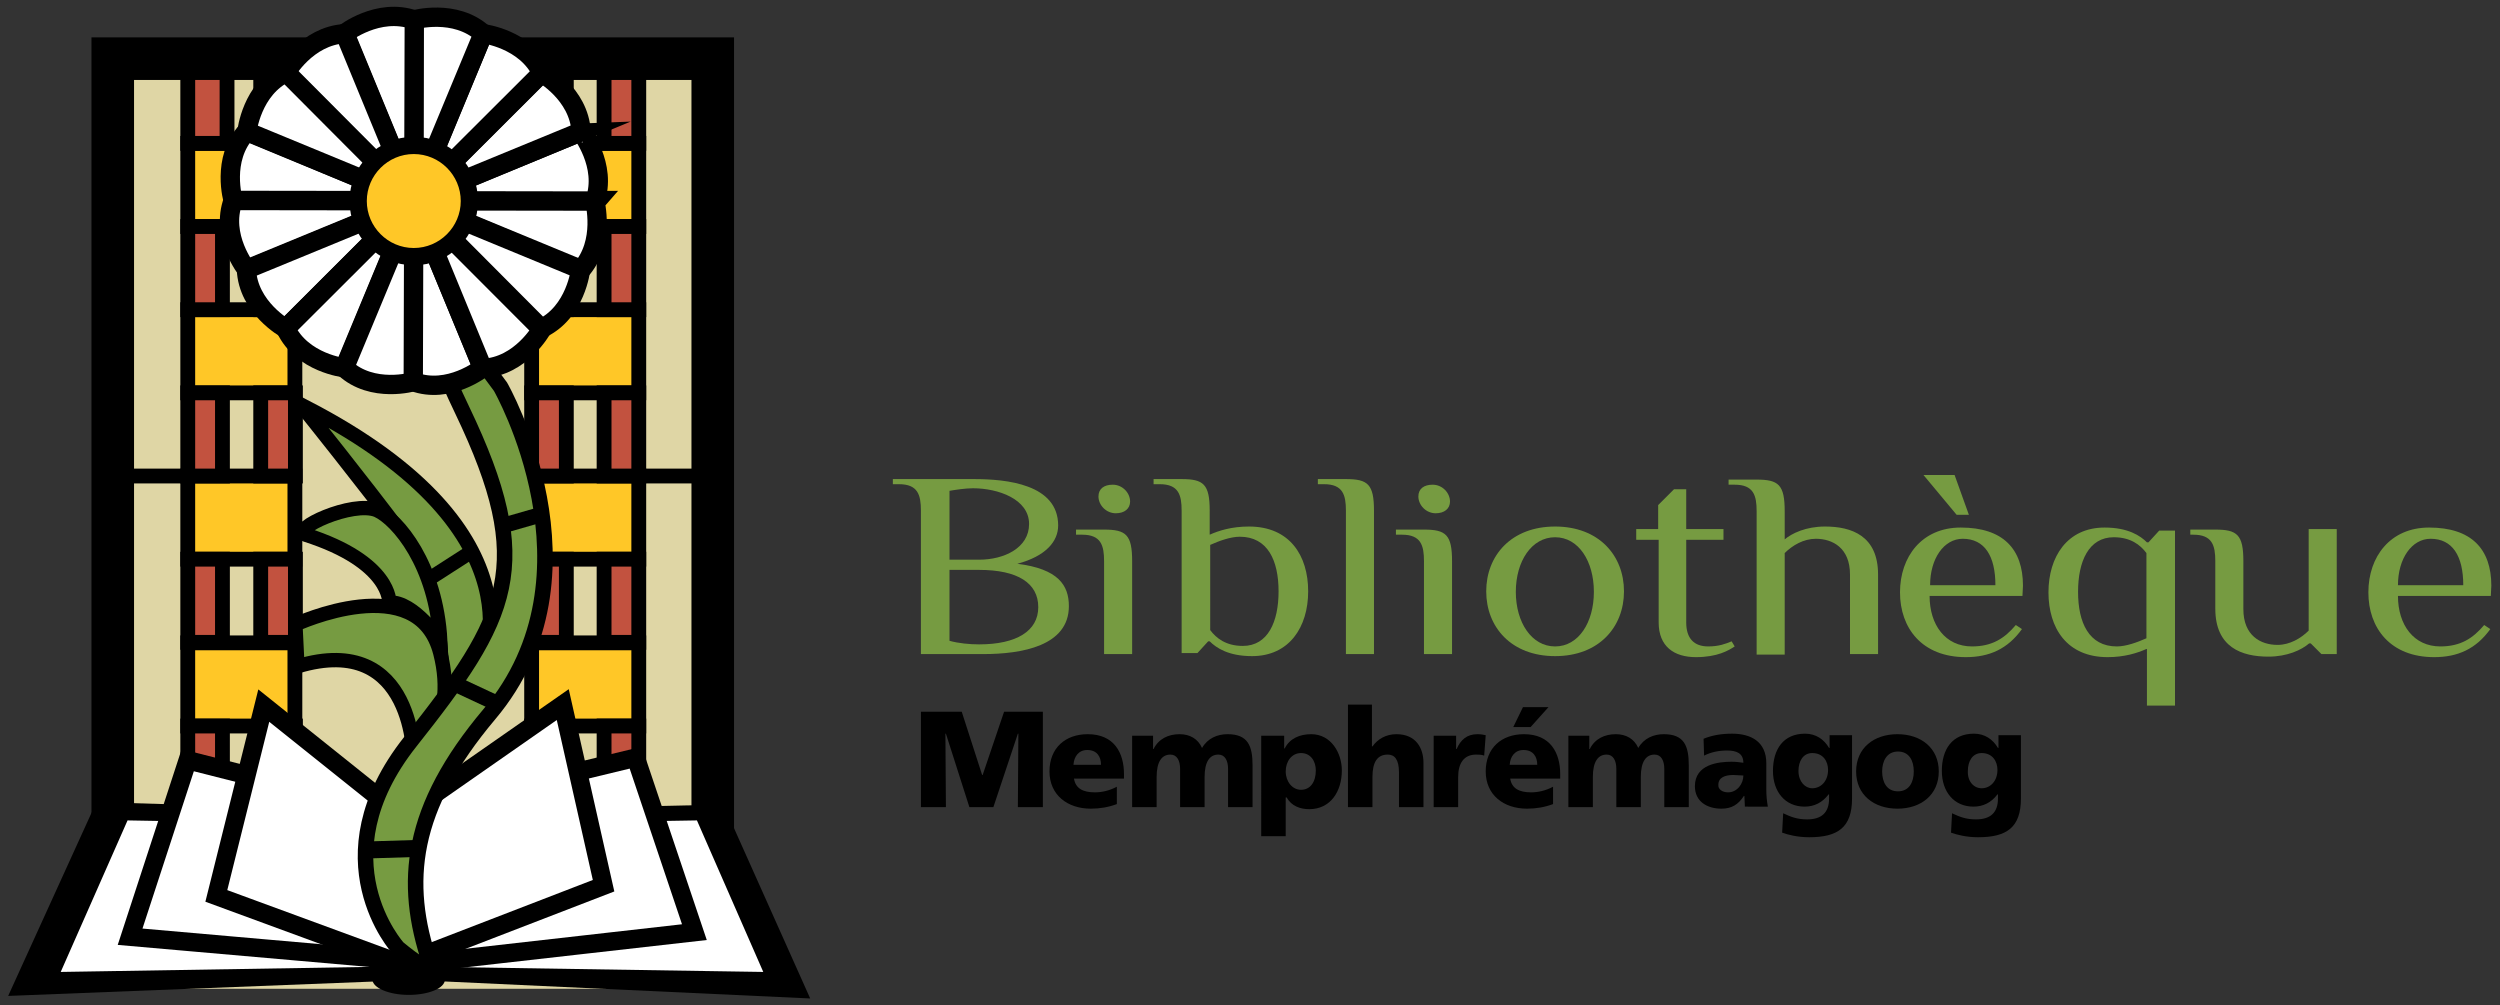 <?xml version="1.0" encoding="utf-8"?>
<!-- Generator: Adobe Illustrator 19.0.0, SVG Export Plug-In . SVG Version: 6.00 Build 0)  -->
<svg version="1.1" id="Layer_1" xmlns="http://www.w3.org/2000/svg" xmlns:xlink="http://www.w3.org/1999/xlink" x="0px" y="0px"
	 viewBox="0 0 490 197" style="enable-background:new 0 0 490 197;" xml:space="preserve">
<rect x="0" y="0" width="490" height="197" fill="#333333" stroke="none"/>
<style type="text/css">
	.st0{fill:#DFD6A5;}
	.st1{fill:#FFC727;stroke:#000000;stroke-width:2.905;stroke-miterlimit:10;}
	.st2{fill:#C2523F;stroke:#000000;stroke-width:2.906;stroke-miterlimit:10;}
	.st3{fill:#769B41;stroke:#000000;stroke-width:2.841;stroke-miterlimit:10;}
	.st4{fill:#769B41;stroke:#000000;stroke-width:2.809;stroke-miterlimit:10;}
	.st5{fill:none;stroke:#000000;stroke-width:2.905;stroke-miterlimit:10;}
	.st6{fill:#8AC758;stroke:#000000;stroke-width:2.809;stroke-miterlimit:10;}
	.st7{fill:none;stroke:#000000;stroke-width:8.345;stroke-miterlimit:10;}
	.st8{fill:#FFFFFF;}
	.st9{fill:#FFFFFF;stroke:#000000;stroke-width:3.616;stroke-miterlimit:10;}
	.st10{fill:#8AC758;stroke:#000000;stroke-width:3.044;stroke-miterlimit:10;}
	.st11{fill:#769B41;stroke:#000000;stroke-width:3.044;stroke-miterlimit:10;}
	.st12{fill:#8AC758;stroke:#000000;stroke-width:3.334;stroke-miterlimit:10;}
	.st13{fill:#769B41;}
	.st14{fill:#FFFFFF;stroke:#000000;stroke-width:3.787;stroke-miterlimit:10;}
	.st15{fill:#FFC727;stroke:#000000;stroke-width:3.386;stroke-miterlimit:10;}
</style>
<g>
	<rect x="25.8" y="11.4" class="st0" width="110.6" height="182.4"/>
	<g>
		<rect x="36.8" y="28.1" class="st1" width="21" height="16.3"/>
		<rect x="36.8" y="11.8" class="st2" width="7.7" height="16.3"/>
		<rect x="51.1" y="11.8" class="st2" width="6.8" height="16.3"/>
		<rect x="36.8" y="60.7" class="st1" width="21" height="16.3"/>
		<rect x="36.8" y="44.4" class="st2" width="6.8" height="16.3"/>
		<rect x="51.1" y="44.4" class="st2" width="6.8" height="16.3"/>
		<rect x="36.8" y="93.3" class="st1" width="21" height="16.3"/>
		<rect x="36.8" y="77" class="st2" width="6.8" height="16.3"/>
		<rect x="51.1" y="77" class="st2" width="6.8" height="16.3"/>
		<rect x="36.8" y="126" class="st1" width="21" height="16.3"/>
		<rect x="36.8" y="109.6" class="st2" width="6.8" height="16.3"/>
		<rect x="51.1" y="109.6" class="st2" width="6.8" height="16.3"/>
		<rect x="36.8" y="158.6" class="st1" width="21" height="16.3"/>
		<rect x="36.8" y="142.3" class="st2" width="6.8" height="16.3"/>
		<rect x="51.1" y="142.3" class="st2" width="6.8" height="16.3"/>
	</g>
	<g>
		<rect x="104.2" y="28.1" class="st1" width="21" height="16.3"/>
		<rect x="104.2" y="11.8" class="st2" width="6.8" height="16.3"/>
		<rect x="118.4" y="11.8" class="st2" width="6.8" height="16.3"/>
		<rect x="104.2" y="60.7" class="st1" width="21" height="16.3"/>
		<rect x="104.2" y="44.4" class="st2" width="6.8" height="16.3"/>
		<rect x="118.4" y="44.4" class="st2" width="6.8" height="16.3"/>
		<rect x="104.2" y="93.3" class="st1" width="21" height="16.3"/>
		<rect x="104.2" y="77" class="st2" width="6.8" height="16.3"/>
		<rect x="118.4" y="77" class="st2" width="6.8" height="16.3"/>
		<rect x="104.2" y="126" class="st1" width="21" height="16.3"/>
		<rect x="104.2" y="109.6" class="st2" width="6.8" height="16.3"/>
		<rect x="118.4" y="109.6" class="st2" width="6.8" height="16.3"/>
		<rect x="104.2" y="158.6" class="st1" width="21" height="16.3"/>
		<rect x="104.2" y="142.3" class="st2" width="6.8" height="16.3"/>
		<rect x="118.4" y="142.3" class="st2" width="6.8" height="16.3"/>
	</g>
	<path class="st3" d="M59.9,80.5c0,0,11.4,14.2,18.8,24.1c7.4,9.9,9.8,27.9,6.1,37.8c-3.7,9.9,9.4-11.2,9.4-11.2
		s13.9-26.5-34.3-51.4L59.9,80.5z"/>
	<path class="st4" d="M81.1,149.1c0,0,0.4-25.5-22.8-18.5l-0.4-8.2c0,0,24.1-11.2,28.4,5.6C89.9,142,81.1,149.1,81.1,149.1z"/>
	<path class="st4" d="M86.3,125.6c0,0-5.2-7.8-10-7.5c0,0,0.5-7.9-16.4-13.3c-3.2-1,9.2-6.8,14-4.8
		C77.9,101.8,85.5,110.7,86.3,125.6z"/>
	<line class="st5" x1="37.1" y1="93.3" x2="21.4" y2="93.3"/>
	<line class="st5" x1="141.4" y1="93.3" x2="125.7" y2="93.3"/>
	<line class="st6" x1="84.2" y1="113.4" x2="92.6" y2="108"/>
	<rect x="22.1" y="11.5" class="st7" width="117.6" height="156.6"/>
	<g>
		<polygon points="18.9,157.2 1.6,195.2 75.3,192.3 74.5,158.9 		"/>
		<polygon points="141.8,157.7 158.8,195.7 85.7,192.3 85.9,158.9 		"/>
		<path d="M87.2,192c0,1.7-3.2,3-7.1,3l0,0c-3.9,0-7.1-1.4-7.1-3v-4.6c0-1.7,3.2-3,7.1-3l0,0c3.9,0,7.1,1.4,7.1,3V192z"/>
		<polygon class="st8" points="25,160.8 76.2,161.7 79.1,189.4 11.9,190.5 		"/>
		<polygon class="st8" points="136.6,160.8 83.1,161.7 79.1,189.4 149.6,190.5 		"/>
		<polygon class="st9" points="36.8,149 78.2,159.5 79.1,188.3 25.5,183.6 		"/>
		<polygon class="st9" points="124.6,148.5 79.9,159.3 81.3,188.9 136.1,182.7 		"/>
		<polygon class="st9" points="51.7,138.3 78.2,159.5 82.4,190.3 42.4,175.6 		"/>
		<polygon class="st9" points="110.3,138.1 79.9,159.3 80.2,188.3 118.3,173.6 		"/>
	</g>
	<line class="st10" x1="81.6" y1="150.1" x2="87.4" y2="155.7"/>
	<path class="st11" d="M78,185.8c0,0-15.8-17.4,2.4-40.4c19.4-24.5,24.8-34.5,10.2-65c-14.6-30.5,3.5-10,3.5-10l4,5.4
		c0,0,21,36.7-2.2,64.2c-15.5,18.4-17,32.9-11.6,48.8C85.6,192.2,78,185.8,78,185.8z"/>
	<line class="st10" x1="99.3" y1="102.8" x2="107.3" y2="100.5"/>
	<line class="st10" x1="89.3" y1="134.1" x2="96.8" y2="137.6"/>
	<line class="st12" x1="71.7" y1="166.6" x2="81.6" y2="166.3"/>
	<g>
		<g>
			<path d="M180.6,139.5h7.9l4,12.4h0.1l4.2-12.4h7.6v18.7h-4.9l0.1-14.4h-0.1l-4.8,14.4H190l-4.6-14.4h-0.1l0.1,14.4h-4.9V139.5z"
				/>
			<path d="M210.5,152.6c0.3,1.9,1.7,2.7,4.1,2.7c1.3,0,2.8-0.3,4.3-1.1v3.4c-1.6,0.6-3.3,0.9-5.1,0.9c-4.6,0-8.1-2.7-8.1-7.3
				c0-4.6,3.1-7.3,7.5-7.3c5.2,0,7.1,3.7,7.1,7.8v0.9H210.5z M215.8,149.9c0-1.6-0.8-2.9-2.7-2.9c-1.7,0-2.6,1.3-2.7,2.9H215.8z"/>
			<path d="M221.6,144.2h4.4v2.6h0.1c1-2,2.9-2.9,5.1-2.9c2,0,3.6,0.9,4.4,2.7c1.1-1.9,3-2.7,5-2.7c4,0,4.9,2.3,4.9,6.1v8.2h-4.8
				v-7.5c0-1.6-0.6-2.8-1.9-2.8c-1.7,0-2.7,1.4-2.7,4.4v5.9h-4.8v-7.5c0-1.6-0.6-2.8-1.9-2.8c-1.7,0-2.7,1.4-2.7,4.4v5.9h-4.8V144.2
				z"/>
			<path d="M247.2,144.2h4.5v2.5h0.1c1-2,3-2.8,5.2-2.8c3.9,0,6,3.7,6,7.1c0,4.1-2.2,7.6-6.4,7.6c-1.7,0-3.5-0.6-4.4-2.3H252v7.6
				h-4.8V144.2z M255,147.6c-1.8,0-3,1.6-3,3.6c0,2,1.3,3.6,3,3.6c1.8,0,2.9-1.5,2.9-3.8C257.9,149.2,256.9,147.6,255,147.6z"/>
			<path d="M264.1,138.1h4.8v8.2h0.1c1-1.4,2.6-2.4,4.7-2.4c3.8,0,5.3,2.7,5.3,5.6v8.7h-4.8v-6.8c0-2.6-0.9-3.5-2.2-3.5
				c-2,0-3,1.4-3,4.4v5.9h-4.8V138.1z"/>
			<path d="M290.9,148.1c-0.5-0.2-1.1-0.2-1.6-0.2c-2.3,0-3.5,1.6-3.5,4.4v5.9H281v-14h4.4v2.6h0.1c0.8-1.8,2-2.9,4.1-2.9
				c0.6,0,1.2,0.1,1.6,0.2L290.9,148.1z"/>
			<path d="M296,152.6c0.3,1.9,1.7,2.7,4.1,2.7c1.3,0,2.8-0.3,4.3-1.1v3.4c-1.6,0.6-3.3,0.9-5.1,0.9c-4.6,0-8.1-2.7-8.1-7.3
				c0-4.6,3.1-7.3,7.5-7.3c5.2,0,7.1,3.7,7.1,7.8v0.9H296z M301.3,149.9c0-1.6-0.8-2.9-2.7-2.9c-1.7,0-2.6,1.3-2.7,2.9H301.3z
				 M298.5,138.6h5l-3.5,3.9h-3.4L298.5,138.6z"/>
			<path d="M307.1,144.2h4.4v2.6h0.1c1-2,2.9-2.9,5.1-2.9c2,0,3.6,0.9,4.4,2.7c1.1-1.9,3-2.7,5-2.7c4,0,4.9,2.3,4.9,6.1v8.2h-4.8
				v-7.5c0-1.6-0.6-2.8-1.9-2.8c-1.7,0-2.7,1.4-2.7,4.4v5.9h-4.8v-7.5c0-1.6-0.6-2.8-1.9-2.8c-1.7,0-2.7,1.4-2.7,4.4v5.9h-4.8V144.2
				z"/>
			<path d="M342,158.2c0-0.8-0.1-1.5-0.1-2.2h-0.1c-1.1,1.7-2.4,2.5-4.4,2.5c-2.8,0-5.2-1.4-5.2-4.4c0-4.3,4.6-4.8,7.2-4.8
				c0.8,0,1.6,0.1,2.3,0.2c0-1.9-1.4-2.4-3.2-2.4c-1.6,0-3.1,0.3-4.5,1l-0.1-3.3c1.7-0.7,3.5-1,5.6-1c3.6,0,6.7,1.5,6.7,5.8v5.2
				c0,1.1,0.1,2.2,0.3,3.3H342z M338.7,155.3c1.8,0,3-1.7,3-3.3c-0.6,0-1.3-0.1-2-0.1c-1.6,0-2.9,0.5-2.9,1.9
				C336.7,154.7,337.6,155.3,338.7,155.3z"/>
			<path d="M363,156.5c0,5.7-2.8,7.6-8.4,7.6c-2.3,0-4.2-0.5-5.3-0.9l0.2-3.8c1.5,0.7,2.7,1.2,4.7,1.2c2.8,0,4.3-1.3,4.3-4.1v-0.8
				h-0.1c-1.2,1.6-2.8,2.4-4.7,2.4c-3.8,0-6.2-2.9-6.2-7c0-4.2,2-7.3,6.3-7.3c2.1,0,3.7,1.1,4.7,2.8h0.1v-2.5h4.4V156.5z
				 M355.2,154.5c1.7,0,3.1-1.4,3.1-3.6c0-1.6-0.9-3.3-3.1-3.3c-1.8,0-2.7,1.6-2.7,3.5C352.5,153.2,353.8,154.5,355.2,154.5z"/>
			<path d="M363.8,151.2c0-4.6,3.5-7.3,8.1-7.3c4.6,0,8.1,2.7,8.1,7.3c0,4.6-3.5,7.3-8.1,7.3C367.3,158.5,363.8,155.8,363.8,151.2z
				 M375.1,151.2c0-2.1-0.9-3.9-3.1-3.9c-2.2,0-3.1,1.9-3.1,3.9c0,2.1,0.9,3.9,3.1,3.9C374.2,155.1,375.1,153.3,375.1,151.2z"/>
			<path d="M396.1,156.5c0,5.7-2.8,7.6-8.4,7.6c-2.3,0-4.2-0.5-5.3-0.9l0.2-3.8c1.5,0.7,2.7,1.2,4.7,1.2c2.8,0,4.3-1.3,4.3-4.1v-0.8
				h-0.1c-1.2,1.6-2.8,2.4-4.7,2.4c-3.8,0-6.2-2.9-6.2-7c0-4.2,2-7.3,6.3-7.3c2.1,0,3.7,1.1,4.7,2.8h0.1v-2.5h4.4V156.5z
				 M388.4,154.5c1.7,0,3.1-1.4,3.1-3.6c0-1.6-0.9-3.3-3.1-3.3c-1.8,0-2.7,1.6-2.7,3.5C385.6,153.2,386.9,154.5,388.4,154.5z"/>
		</g>
	</g>
	<g>
		<g>
			<path class="st13" d="M190.9,93.9c6.4,0,16.5,1,16.5,9.1c0,3.1-2.4,6-8,7.5c8,1,10.1,4.2,10.1,8.3c0,7.8-9.2,9.4-16.8,9.4h-12.2
				v-28.1c0-3.1-0.6-5.2-4.3-5.2H175v-1H190.9z M191.9,109.7c4.9,0,9.8-2.3,9.8-7c0-4.9-6.1-7-11-7c-1.5,0-3.4,0.3-4.6,0.5v13.5
				H191.9z M186.1,111.8v13.8c1.8,0.5,4,0.7,5.8,0.7c7.3,0,11.6-2.6,11.6-7.3c0-4.7-4-7.3-11.6-7.3H186.1z"/>
			<path class="st13" d="M221.9,128.2h-5.5V110c0-3.1-0.6-5.2-4.3-5.2h-1.2v-1h5.5c4.3,0,5.5,1,5.5,6.2V128.2z M218.7,100.6
				c-1.9,0-3.4-1.6-3.4-3.3c0-1.5,1.1-2.3,2.8-2.3c1.9,0,3.4,1.6,3.4,3.3C221.5,99.7,220.4,100.6,218.7,100.6z"/>
			<path class="st13" d="M231.6,100.1c0-3.1-0.6-5.2-4.3-5.2h-1.2v-1h5.5c4.3,0,5.5,1,5.5,6.2v4.7c1.8-0.8,4.3-1.6,7.7-1.6
				c8,0,11.6,5.7,11.6,12.7s-3.7,12.7-11,12.7c-4.6,0-7-1.6-8.3-2.9h-0.3l-2.1,2.3h-3.1V100.1z M237.2,123.5
				c1.2,1.6,3.1,3.1,6.4,3.1c4.9,0,7-4.7,7-10.7c0-6-2.1-10.7-7.6-10.7c-1.8,0-4,0.8-5.8,1.6V123.5z"/>
			<path class="st13" d="M269.3,128.2h-5.5v-28.1c0-3.1-0.6-5.2-4.3-5.2h-1.2v-1h5.5c4.3,0,5.5,1,5.5,6.2V128.2z"/>
			<path class="st13" d="M284.6,128.2h-5.5V110c0-3.1-0.6-5.2-4.3-5.2h-1.2v-1h5.5c4.3,0,5.5,1,5.5,6.2V128.2z M281.4,100.6
				c-1.9,0-3.4-1.6-3.4-3.3c0-1.5,1.1-2.3,2.8-2.3c1.9,0,3.4,1.6,3.4,3.3C284.2,99.7,283.1,100.6,281.4,100.6z"/>
			<path class="st13" d="M304.8,103.2c8.6,0,13.5,5.7,13.5,12.7s-4.9,12.7-13.5,12.7c-8.6,0-13.5-5.7-13.5-12.7
				S296.2,103.2,304.8,103.2z M304.8,105.3c-4.6,0-7.7,4.7-7.7,10.7c0,6,3.1,10.7,7.7,10.7c4.6,0,7.6-4.7,7.6-10.7
				C312.4,110,309.4,105.3,304.8,105.3z"/>
			<path class="st13" d="M325,105.8h-4.3v-2.1h4.3v-4.7l3.1-3.1h2.4v7.8h7.3v2.1h-7.3V122c0,3.1,1.5,4.7,4.3,4.7
				c2.1,0,3.4-0.5,4.6-1l0.6,1c-1.2,0.8-3.4,2.1-7.6,2.1c-4.3,0-7.3-2.1-7.3-6.8V105.8z"/>
			<path class="st13" d="M349.7,105.8c1.5-1.3,4.3-2.6,8-2.6c5.2,0,10.4,1.8,10.4,9.4v15.6h-5.5v-15.6c0-5.2-3.4-7-6.7-7
				c-2.4,0-4.6,1.3-6.1,2.8v19.9h-5.5v-28.1c0-3.1-0.6-5.2-4.3-5.2h-1.2v-1h5.5c4.3,0,5.5,1,5.5,6.2V105.8z"/>
			<path class="st13" d="M396.4,116.8h-18.2c0,5.7,3.1,9.9,8.3,9.9c4,0,6.4-1.6,8.6-4.2l1.2,0.8c-2.8,3.9-6.4,5.5-11,5.5
				c-8.6,0-12.9-5.7-12.9-12.7s4.3-12.7,11.9-12.7c8.3,0,12.2,4.2,12.2,11.4L396.4,116.8z M377,93.1h6.1l2.8,7.8h-2.4L377,93.1z
				 M391.1,114.7c0-5.7-2.1-9.1-6.4-9.1c-3.7,0-6.4,3.9-6.4,9.1H391.1z"/>
			<path class="st13" d="M420.7,127.2c-1.8,0.8-4.3,1.6-7.6,1.6c-8,0-11.6-5.7-11.6-12.7s3.7-12.7,11-12.7c4.6,0,7,1.6,8.3,2.9h0.3
				l2.1-2.3h3.1v34.3h-5.5V127.2z M420.7,108.4c-1.2-1.6-3.1-3.1-6.4-3.1c-4.9,0-7,4.7-7,10.7c0,6,2.1,10.7,7.6,10.7
				c1.8,0,4-0.8,5.8-1.6V108.4z"/>
			<path class="st13" d="M458.1,128.2H455l-2.1-2.1h-0.3c-1.5,1.3-4.3,2.6-8,2.6c-5.2,0-10.4-1.8-10.4-9.4V110
				c0-3.1-0.6-5.2-4.3-5.2h-0.6v-1h4.9c4.3,0,5.5,1,5.5,6.2v9.4c0,5.2,3.4,7,6.7,7c2.4,0,4.6-1.3,6.1-2.8v-19.9h5.5V128.2z"/>
			<path class="st13" d="M488.2,116.8H470c0,5.7,3.1,9.9,8.3,9.9c4,0,6.4-1.6,8.6-4.2l1.2,0.8c-2.8,3.9-6.4,5.5-11,5.5
				c-8.6,0-12.9-5.7-12.9-12.7s4.3-12.7,11.9-12.7c8.3,0,12.2,4.2,12.2,11.4L488.2,116.8z M482.8,114.7c0-5.7-2.1-9.1-6.4-9.1
				c-3.7,0-6.4,3.9-6.4,9.1H482.8z"/>
		</g>
	</g>
	<g>
		<path class="st14" d="M113.8,53L48.4,25.7c-5.1,5.5-2.7,13.6-2.7,13.6h70.9C116.5,39.4,118.8,47.4,113.8,53z"/>
		<path class="st14" d="M116.6,39.4l-70.9-0.1c-2.6,7,2.7,13.6,2.7,13.6l65.5-27.1C113.8,25.8,119.1,32.4,116.6,39.4z"/>
		<path class="st14" d="M113.9,25.8l-65.6,27c0.3,7.5,7.7,11.6,7.7,11.6l50.1-50.1C106.2,14.3,113.5,18.4,113.9,25.8z"/>
		<path class="st14" d="M106.2,14.3L56,64.4c3.2,6.8,11.6,7.7,11.6,7.7L94.7,6.6C94.7,6.6,103,7.6,106.2,14.3z"/>
		<path class="st14" d="M94.7,6.6L67.5,72.1c5.5,5.1,13.6,2.7,13.6,2.7l0-70.9C81.1,3.9,89.2,1.6,94.7,6.6z"/>
		<path class="st14" d="M81.2,3.9L81,74.8c7,2.6,13.6-2.7,13.6-2.7L67.5,6.6C67.5,6.6,74.1,1.4,81.2,3.9z"/>
		<path class="st14" d="M67.6,6.6l27,65.6c7.5-0.3,11.6-7.7,11.6-7.7L56,14.3C56,14.3,60.1,7,67.6,6.6z"/>
		<path class="st14" d="M56.1,14.2l50,50.2c6.8-3.2,7.7-11.6,7.7-11.6L48.4,25.8C48.4,25.8,49.3,17.4,56.1,14.2z"/>
		<path class="st15" d="M70.2,39.4c0-6,4.9-10.9,10.9-10.9c6,0,10.9,4.9,10.9,10.9c0,6-4.9,10.9-10.9,10.9
			C75.1,50.3,70.2,45.4,70.2,39.4z"/>
	</g>
</g>
<g>
	<rect x="205" y="-407.1" class="st0" width="110.6" height="182.4"/>
	<g>
		<rect x="216" y="-390.4" class="st1" width="21" height="16.3"/>
		<rect x="216" y="-406.7" class="st2" width="7.7" height="16.3"/>
		<rect x="230.2" y="-406.7" class="st2" width="6.8" height="16.3"/>
		<rect x="216" y="-357.7" class="st1" width="21" height="16.3"/>
		<rect x="216" y="-374" class="st2" width="6.8" height="16.3"/>
		<rect x="230.2" y="-374" class="st2" width="6.8" height="16.3"/>
		<rect x="216" y="-325.1" class="st1" width="21" height="16.3"/>
		<rect x="216" y="-341.4" class="st2" width="6.8" height="16.3"/>
		<rect x="230.2" y="-341.4" class="st2" width="6.8" height="16.3"/>
		<rect x="216" y="-292.5" class="st1" width="21" height="16.3"/>
		<rect x="216" y="-308.8" class="st2" width="6.8" height="16.3"/>
		<rect x="230.2" y="-308.8" class="st2" width="6.8" height="16.3"/>
		<rect x="216" y="-259.9" class="st1" width="21" height="16.3"/>
		<rect x="216" y="-276.2" class="st2" width="6.8" height="16.3"/>
		<rect x="230.2" y="-276.2" class="st2" width="6.8" height="16.3"/>
	</g>
	<g>
		<rect x="283.3" y="-390.4" class="st1" width="21" height="16.3"/>
		<rect x="283.3" y="-406.7" class="st2" width="6.8" height="16.3"/>
		<rect x="297.5" y="-406.7" class="st2" width="6.8" height="16.3"/>
		<rect x="283.3" y="-357.7" class="st1" width="21" height="16.3"/>
		<rect x="283.3" y="-374" class="st2" width="6.8" height="16.3"/>
		<rect x="297.5" y="-374" class="st2" width="6.8" height="16.3"/>
		<rect x="283.3" y="-325.1" class="st1" width="21" height="16.3"/>
		<rect x="283.3" y="-341.4" class="st2" width="6.8" height="16.3"/>
		<rect x="297.5" y="-341.4" class="st2" width="6.8" height="16.3"/>
		<rect x="283.3" y="-292.5" class="st1" width="21" height="16.3"/>
		<rect x="283.3" y="-308.8" class="st2" width="6.8" height="16.3"/>
		<rect x="297.5" y="-308.8" class="st2" width="6.8" height="16.3"/>
		<rect x="283.3" y="-259.9" class="st1" width="21" height="16.3"/>
		<rect x="283.3" y="-276.2" class="st2" width="6.8" height="16.3"/>
		<rect x="297.5" y="-276.2" class="st2" width="6.8" height="16.3"/>
	</g>
	<path class="st3" d="M239.1-338c0,0,11.4,14.2,18.8,24.1c7.4,9.9,9.8,27.9,6.1,37.8c-3.7,9.9,9.4-11.2,9.4-11.2
		s13.9-26.5-34.3-51.4L239.1-338z"/>
	<path class="st4" d="M260.3-269.3c0,0,0.4-25.5-22.8-18.5l-0.4-8.2c0,0,24.1-11.2,28.4,5.6C269.1-276.5,260.3-269.3,260.3-269.3z"
		/>
	<path class="st4" d="M265.5-292.8c0,0-5.2-7.8-10-7.5c0,0,0.5-7.9-16.4-13.3c-3.2-1,9.2-6.8,14-4.8
		C257.1-316.6,264.7-307.8,265.5-292.8z"/>
	<line class="st5" x1="216.3" y1="-325.2" x2="200.6" y2="-325.2"/>
	<line class="st5" x1="320.5" y1="-325.2" x2="304.9" y2="-325.2"/>
	<line class="st6" x1="263.4" y1="-305.1" x2="271.8" y2="-310.5"/>
	<rect x="201.3" y="-407" class="st7" width="117.6" height="156.6"/>
	<g>
		<polygon points="198.1,-261.2 180.7,-223.2 254.5,-226.1 253.7,-259.6 		"/>
		<polygon points="321,-260.8 338,-222.8 264.9,-226.1 265.1,-259.6 		"/>
		<path d="M266.4-226.5c0,1.7-3.2,3-7.1,3l0,0c-3.9,0-7.1-1.4-7.1-3v-4.6c0-1.7,3.2-3,7.1-3l0,0c3.9,0,7.1,1.4,7.1,3V-226.5z"/>
		<polygon class="st8" points="204.2,-257.7 255.4,-256.8 258.2,-229.1 191.1,-228 		"/>
		<polygon class="st8" points="315.8,-257.7 262.3,-256.8 258.2,-229.1 328.8,-228 		"/>
		<polygon class="st9" points="216,-269.5 257.4,-258.9 258.2,-230.1 204.6,-234.8 		"/>
		<polygon class="st9" points="303.7,-270 259.1,-259.1 260.4,-229.6 315.3,-235.8 		"/>
		<polygon class="st9" points="230.9,-280.2 257.4,-258.9 261.6,-228.2 221.6,-242.8 		"/>
		<polygon class="st9" points="289.5,-280.3 259.1,-259.1 259.4,-230.1 297.5,-244.8 		"/>
	</g>
	<line class="st10" x1="260.8" y1="-268.3" x2="266.6" y2="-262.7"/>
	<path class="st11" d="M257.2-232.6c0,0-15.8-17.4,2.4-40.4c19.4-24.5,24.8-34.5,10.2-65c-14.6-30.5,3.5-10,3.5-10l4,5.4
		c0,0,21,36.7-2.2,64.2c-15.5,18.4-17,32.9-11.6,48.8C264.8-226.3,257.2-232.6,257.2-232.6z"/>
	<line class="st10" x1="278.5" y1="-315.7" x2="286.5" y2="-318"/>
	<line class="st10" x1="268.5" y1="-284.3" x2="276" y2="-280.8"/>
	<line class="st12" x1="250.9" y1="-251.8" x2="260.7" y2="-252.2"/>
	<g>
		<g>
			<path d="M155.2-148h7.7l3.9,12.2h0.1L171-148h7.4v18.4h-4.8l0.1-14.1h-0.1l-4.7,14.1h-4.5l-4.5-14.1h-0.1l0.1,14.1h-4.8V-148z"/>
			<path d="M184.6-135.1c0.3,1.9,1.7,2.6,4,2.6c1.3,0,2.8-0.3,4.2-1.1v3.4c-1.5,0.6-3.3,0.9-5,0.9c-4.5,0-8-2.7-8-7.2
				c0-4.5,3.1-7.2,7.4-7.2c5.1,0,6.9,3.6,6.9,7.7v0.9H184.6z M189.8-137.8c0-1.6-0.7-2.9-2.6-2.9c-1.7,0-2.5,1.3-2.6,2.9H189.8z"/>
			<path d="M195.5-143.3h4.3v2.5h0.1c1-2,2.9-2.9,5-2.9c2,0,3.6,0.8,4.3,2.6c1.1-1.8,2.9-2.6,4.9-2.6c4,0,4.9,2.2,4.9,6v8.1h-4.8
				v-7.4c0-1.6-0.6-2.7-1.9-2.7c-1.7,0-2.7,1.3-2.7,4.3v5.8h-4.8v-7.4c0-1.6-0.6-2.7-1.9-2.7c-1.7,0-2.7,1.3-2.7,4.3v5.8h-4.8
				V-143.3z"/>
			<path d="M220.8-143.3h4.4v2.5h0.1c1-1.9,3-2.8,5.1-2.8c3.8,0,5.9,3.6,5.9,6.9c0,4.1-2.2,7.4-6.3,7.4c-1.7,0-3.5-0.6-4.4-2.2h-0.1
				v7.5h-4.8V-143.3z M228.4-140c-1.7,0-2.9,1.5-2.9,3.6c0,2,1.3,3.5,2.9,3.5c1.8,0,2.9-1.5,2.9-3.7
				C231.3-138.4,230.3-140,228.4-140z"/>
			<path d="M237.5-149.4h4.8v8.1h0.1c1-1.4,2.5-2.3,4.6-2.3c3.7,0,5.3,2.6,5.3,5.5v8.6h-4.8v-6.7c0-2.6-0.9-3.5-2.2-3.5
				c-2,0-3,1.3-3,4.3v5.8h-4.8V-149.4z"/>
			<path d="M263.9-139.5c-0.5-0.2-1.1-0.2-1.6-0.2c-2.2,0-3.5,1.6-3.5,4.3v5.8H254v-13.8h4.3v2.5h0.1c0.8-1.7,2-2.9,4.1-2.9
				c0.6,0,1.1,0.1,1.6,0.2L263.9-139.5z"/>
			<path d="M268.8-135.1c0.3,1.9,1.7,2.6,4,2.6c1.3,0,2.8-0.3,4.2-1.1v3.4c-1.5,0.6-3.3,0.9-5,0.9c-4.5,0-8-2.7-8-7.2
				c0-4.5,3.1-7.2,7.4-7.2c5.1,0,6.9,3.6,6.9,7.7v0.9H268.8z M274.1-137.8c0-1.6-0.7-2.9-2.6-2.9c-1.7,0-2.5,1.3-2.6,2.9H274.1z
				 M271.3-148.8h4.9l-3.4,3.8h-3.3L271.3-148.8z"/>
			<path d="M279.8-143.3h4.3v2.5h0.1c1-2,2.9-2.9,5-2.9c2,0,3.6,0.8,4.3,2.6c1.1-1.8,2.9-2.6,4.9-2.6c4,0,4.9,2.2,4.9,6v8.1h-4.8
				v-7.4c0-1.6-0.6-2.7-1.9-2.7c-1.7,0-2.7,1.3-2.7,4.3v5.8h-4.8v-7.4c0-1.6-0.6-2.7-1.9-2.7c-1.7,0-2.7,1.3-2.7,4.3v5.8h-4.8
				V-143.3z"/>
			<path d="M314.1-129.6c0-0.7-0.1-1.5-0.1-2.2H314c-1.1,1.7-2.4,2.5-4.4,2.5c-2.7,0-5.1-1.3-5.1-4.3c0-4.2,4.6-4.7,7.1-4.7
				c0.8,0,1.6,0.1,2.2,0.2c0-1.9-1.4-2.4-3.1-2.4c-1.5,0-3.1,0.3-4.4,1l-0.1-3.2c1.7-0.7,3.5-1,5.5-1c3.5,0,6.5,1.5,6.5,5.7v5.1
				c0,1.1,0.1,2.2,0.3,3.2H314.1z M310.9-132.4c1.8,0,2.9-1.6,2.9-3.2c-0.6,0-1.3-0.1-2-0.1c-1.6,0-2.9,0.5-2.9,1.8
				C308.9-133,309.7-132.4,310.9-132.4z"/>
			<path d="M334.8-131.2c0,5.6-2.7,7.5-8.3,7.5c-2.3,0-4.1-0.5-5.3-0.9l0.2-3.7c1.5,0.7,2.7,1.1,4.6,1.1c2.7,0,4.2-1.3,4.2-4v-0.7
				h-0.1c-1.1,1.6-2.7,2.3-4.6,2.3c-3.8,0-6.1-2.9-6.1-6.9c0-4.1,1.9-7.2,6.2-7.2c2,0,3.7,1.1,4.7,2.8h0.1v-2.5h4.3V-131.2z
				 M327.1-133.2c1.7,0,3-1.4,3-3.5c0-1.5-0.9-3.2-3-3.2c-1.8,0-2.7,1.6-2.7,3.4C324.5-134.4,325.7-133.2,327.1-133.2z"/>
			<path d="M335.6-136.4c0-4.6,3.5-7.2,8-7.2c4.5,0,8,2.6,8,7.2c0,4.5-3.5,7.2-8,7.2C339.1-129.3,335.6-131.9,335.6-136.4z
				 M346.7-136.4c0-2.1-0.9-3.9-3.1-3.9c-2.2,0-3.1,1.8-3.1,3.9c0,2,0.9,3.9,3.1,3.9C345.8-132.6,346.7-134.4,346.7-136.4z"/>
			<path d="M367.4-131.2c0,5.6-2.7,7.5-8.3,7.5c-2.3,0-4.1-0.5-5.3-0.9l0.2-3.7c1.5,0.7,2.7,1.1,4.6,1.1c2.7,0,4.2-1.3,4.2-4v-0.7
				h-0.1c-1.1,1.6-2.7,2.3-4.6,2.3c-3.8,0-6.1-2.9-6.1-6.9c0-4.1,1.9-7.2,6.2-7.2c2,0,3.7,1.1,4.7,2.8h0.1v-2.5h4.3V-131.2z
				 M359.8-133.2c1.7,0,3-1.4,3-3.5c0-1.5-0.9-3.2-3-3.2c-1.8,0-2.7,1.6-2.7,3.4C357.1-134.4,358.4-133.2,359.8-133.2z"/>
		</g>
	</g>
	<g>
		<g>
			<path class="st13" d="M119.1-197.7c6.4,0,16.5,1,16.5,9.1c0,3.1-2.4,6-8,7.5c8,1,10.1,4.2,10.1,8.3c0,7.8-9.2,9.4-16.8,9.4h-12.2
				v-28.1c0-3.1-0.6-5.2-4.3-5.2h-1.2v-1H119.1z M120-181.8c4.9,0,9.8-2.3,9.8-7c0-4.9-6.1-7-11-7c-1.5,0-3.4,0.3-4.6,0.5v13.5H120z
				 M114.2-179.7v13.8c1.8,0.5,4,0.7,5.8,0.7c7.3,0,11.6-2.6,11.6-7.3c0-4.7-4-7.3-11.6-7.3H114.2z"/>
			<path class="st13" d="M150-163.3h-5.5v-18.2c0-3.1-0.6-5.2-4.3-5.2H139v-1h5.5c4.3,0,5.5,1,5.5,6.2V-163.3z M146.8-190.9
				c-1.9,0-3.4-1.6-3.4-3.3c0-1.5,1.1-2.3,2.8-2.3c1.9,0,3.4,1.6,3.4,3.3C149.7-191.8,148.6-190.9,146.8-190.9z"/>
			<path class="st13" d="M159.8-191.4c0-3.1-0.6-5.2-4.3-5.2h-1.2v-1h5.5c4.3,0,5.5,1,5.5,6.2v4.7c1.8-0.8,4.3-1.6,7.6-1.6
				c8,0,11.6,5.7,11.6,12.7c0,7-3.7,12.7-11,12.7c-4.6,0-7-1.6-8.3-2.9H165l-2.1,2.3h-3.1V-191.4z M165.3-168
				c1.2,1.6,3.1,3.1,6.4,3.1c4.9,0,7-4.7,7-10.7c0-6-2.1-10.7-7.6-10.7c-1.8,0-4,0.8-5.8,1.6V-168z"/>
			<path class="st13" d="M197.5-163.3h-5.5v-28.1c0-3.1-0.6-5.2-4.3-5.2h-1.2v-1h5.5c4.3,0,5.5,1,5.5,6.2V-163.3z"/>
			<path class="st13" d="M212.8-163.3h-5.5v-18.2c0-3.1-0.6-5.2-4.3-5.2h-1.2v-1h5.5c4.3,0,5.5,1,5.5,6.2V-163.3z M209.6-190.9
				c-1.9,0-3.4-1.6-3.4-3.3c0-1.5,1.1-2.3,2.8-2.3c1.9,0,3.4,1.6,3.4,3.3C212.4-191.8,211.3-190.9,209.6-190.9z"/>
			<path class="st13" d="M232.9-188.3c8.6,0,13.5,5.7,13.5,12.7c0,7-4.9,12.7-13.5,12.7c-8.6,0-13.5-5.7-13.5-12.7
				C219.5-182.6,224.4-188.3,232.9-188.3z M232.9-186.2c-4.6,0-7.6,4.7-7.6,10.7c0,6,3.1,10.7,7.6,10.7c4.6,0,7.6-4.7,7.6-10.7
				C240.6-181.5,237.5-186.2,232.9-186.2z"/>
			<path class="st13" d="M253.1-185.7h-4.3v-2.1h4.3v-4.7l3.1-3.1h2.4v7.8h7.3v2.1h-7.3v16.1c0,3.1,1.5,4.7,4.3,4.7
				c2.1,0,3.4-0.5,4.6-1l0.6,1c-1.2,0.8-3.4,2.1-7.6,2.1c-4.3,0-7.3-2.1-7.3-6.8V-185.7z"/>
			<path class="st13" d="M277.9-185.7c1.5-1.3,4.3-2.6,8-2.6c5.2,0,10.4,1.8,10.4,9.4v15.6h-5.5v-15.6c0-5.2-3.4-7-6.7-7
				c-2.4,0-4.6,1.3-6.1,2.8v19.9h-5.5v-28.1c0-3.1-0.6-5.2-4.3-5.2h-1.2v-1h5.5c4.3,0,5.5,1,5.5,6.2V-185.7z"/>
			<path class="st13" d="M324.6-174.8h-18.2c0,5.7,3.1,9.9,8.3,9.9c4,0,6.4-1.6,8.6-4.2l1.2,0.8c-2.8,3.9-6.4,5.5-11,5.5
				c-8.6,0-12.9-5.7-12.9-12.7c0-7,4.3-12.7,11.9-12.7c8.3,0,12.2,4.2,12.2,11.4L324.6-174.8z M305.2-198.5h6.1l2.8,7.8h-2.4
				L305.2-198.5z M319.2-176.9c0-5.7-2.1-9.1-6.4-9.1c-3.7,0-6.4,3.9-6.4,9.1H319.2z"/>
			<path class="st13" d="M348.9-164.4c-1.8,0.8-4.3,1.6-7.7,1.6c-8,0-11.6-5.7-11.6-12.7c0-7,3.7-12.7,11-12.7c4.6,0,7,1.6,8.3,2.9
				h0.3l2.1-2.3h3.1v34.3h-5.5V-164.4z M348.9-183.1c-1.2-1.6-3.1-3.1-6.4-3.1c-4.9,0-7,4.7-7,10.7c0,6,2.1,10.7,7.7,10.7
				c1.8,0,4-0.8,5.8-1.6V-183.1z"/>
			<path class="st13" d="M386.2-163.3h-3.1l-2.1-2.1h-0.3c-1.5,1.3-4.3,2.6-8,2.6c-5.2,0-10.4-1.8-10.4-9.4v-9.4
				c0-3.1-0.6-5.2-4.3-5.2h-0.6v-1h4.9c4.3,0,5.5,1,5.5,6.2v9.4c0,5.2,3.4,7,6.7,7c2.4,0,4.6-1.3,6.1-2.8v-19.9h5.5V-163.3z"/>
			<path class="st13" d="M416.4-174.8h-18.2c0,5.7,3.1,9.9,8.3,9.9c4,0,6.4-1.6,8.6-4.2l1.2,0.8c-2.8,3.9-6.4,5.5-11,5.5
				c-8.6,0-12.9-5.7-12.9-12.7c0-7,4.3-12.7,11.9-12.7c8.3,0,12.2,4.2,12.2,11.4L416.4-174.8z M411-176.9c0-5.7-2.1-9.1-6.4-9.1
				c-3.7,0-6.4,3.9-6.4,9.1H411z"/>
		</g>
	</g>
	<g>
		<path class="st14" d="M293.1-365.5l-65.5-27.3c-5.1,5.5-2.7,13.6-2.7,13.6h70.9C295.8-379.1,298.1-371.1,293.1-365.5z"/>
		<path class="st14" d="M295.8-379.1l-70.9-0.1c-2.6,7,2.7,13.6,2.7,13.6l65.5-27.1C293.1-392.7,298.3-386.1,295.8-379.1z"/>
		<path class="st14" d="M293.1-392.7l-65.6,27c0.3,7.5,7.7,11.6,7.7,11.6l50.1-50.1C285.4-404.2,292.7-400.1,293.1-392.7z"/>
		<path class="st14" d="M285.5-404.2l-50.2,50c3.2,6.8,11.6,7.7,11.6,7.7l27.1-65.5C273.9-411.9,282.3-410.9,285.5-404.2z"/>
		<path class="st14" d="M274-411.9l-27.3,65.5c5.5,5.1,13.6,2.7,13.6,2.7l0-70.9C260.3-414.6,268.4-416.9,274-411.9z"/>
		<path class="st14" d="M260.4-414.6l-0.1,70.9c7,2.6,13.6-2.7,13.6-2.7l-27.1-65.5C246.8-411.9,253.4-417.1,260.4-414.6z"/>
		<path class="st14" d="M246.8-411.9l27,65.6c7.5-0.3,11.6-7.7,11.6-7.7l-50.1-50.1C235.3-404.2,239.4-411.6,246.8-411.9z"/>
		<path class="st14" d="M235.3-404.3l50,50.2c6.8-3.1,7.7-11.6,7.7-11.6l-65.5-27.1C227.6-392.7,228.6-401.1,235.3-404.3z"/>
		<path class="st15" d="M249.4-379.1c0-6,4.9-10.9,10.9-10.9c6,0,10.9,4.9,10.9,10.9c0,6-4.9,10.9-10.9,10.9
			C254.3-368.2,249.4-373.1,249.4-379.1z"/>
	</g>
</g>
</svg>
